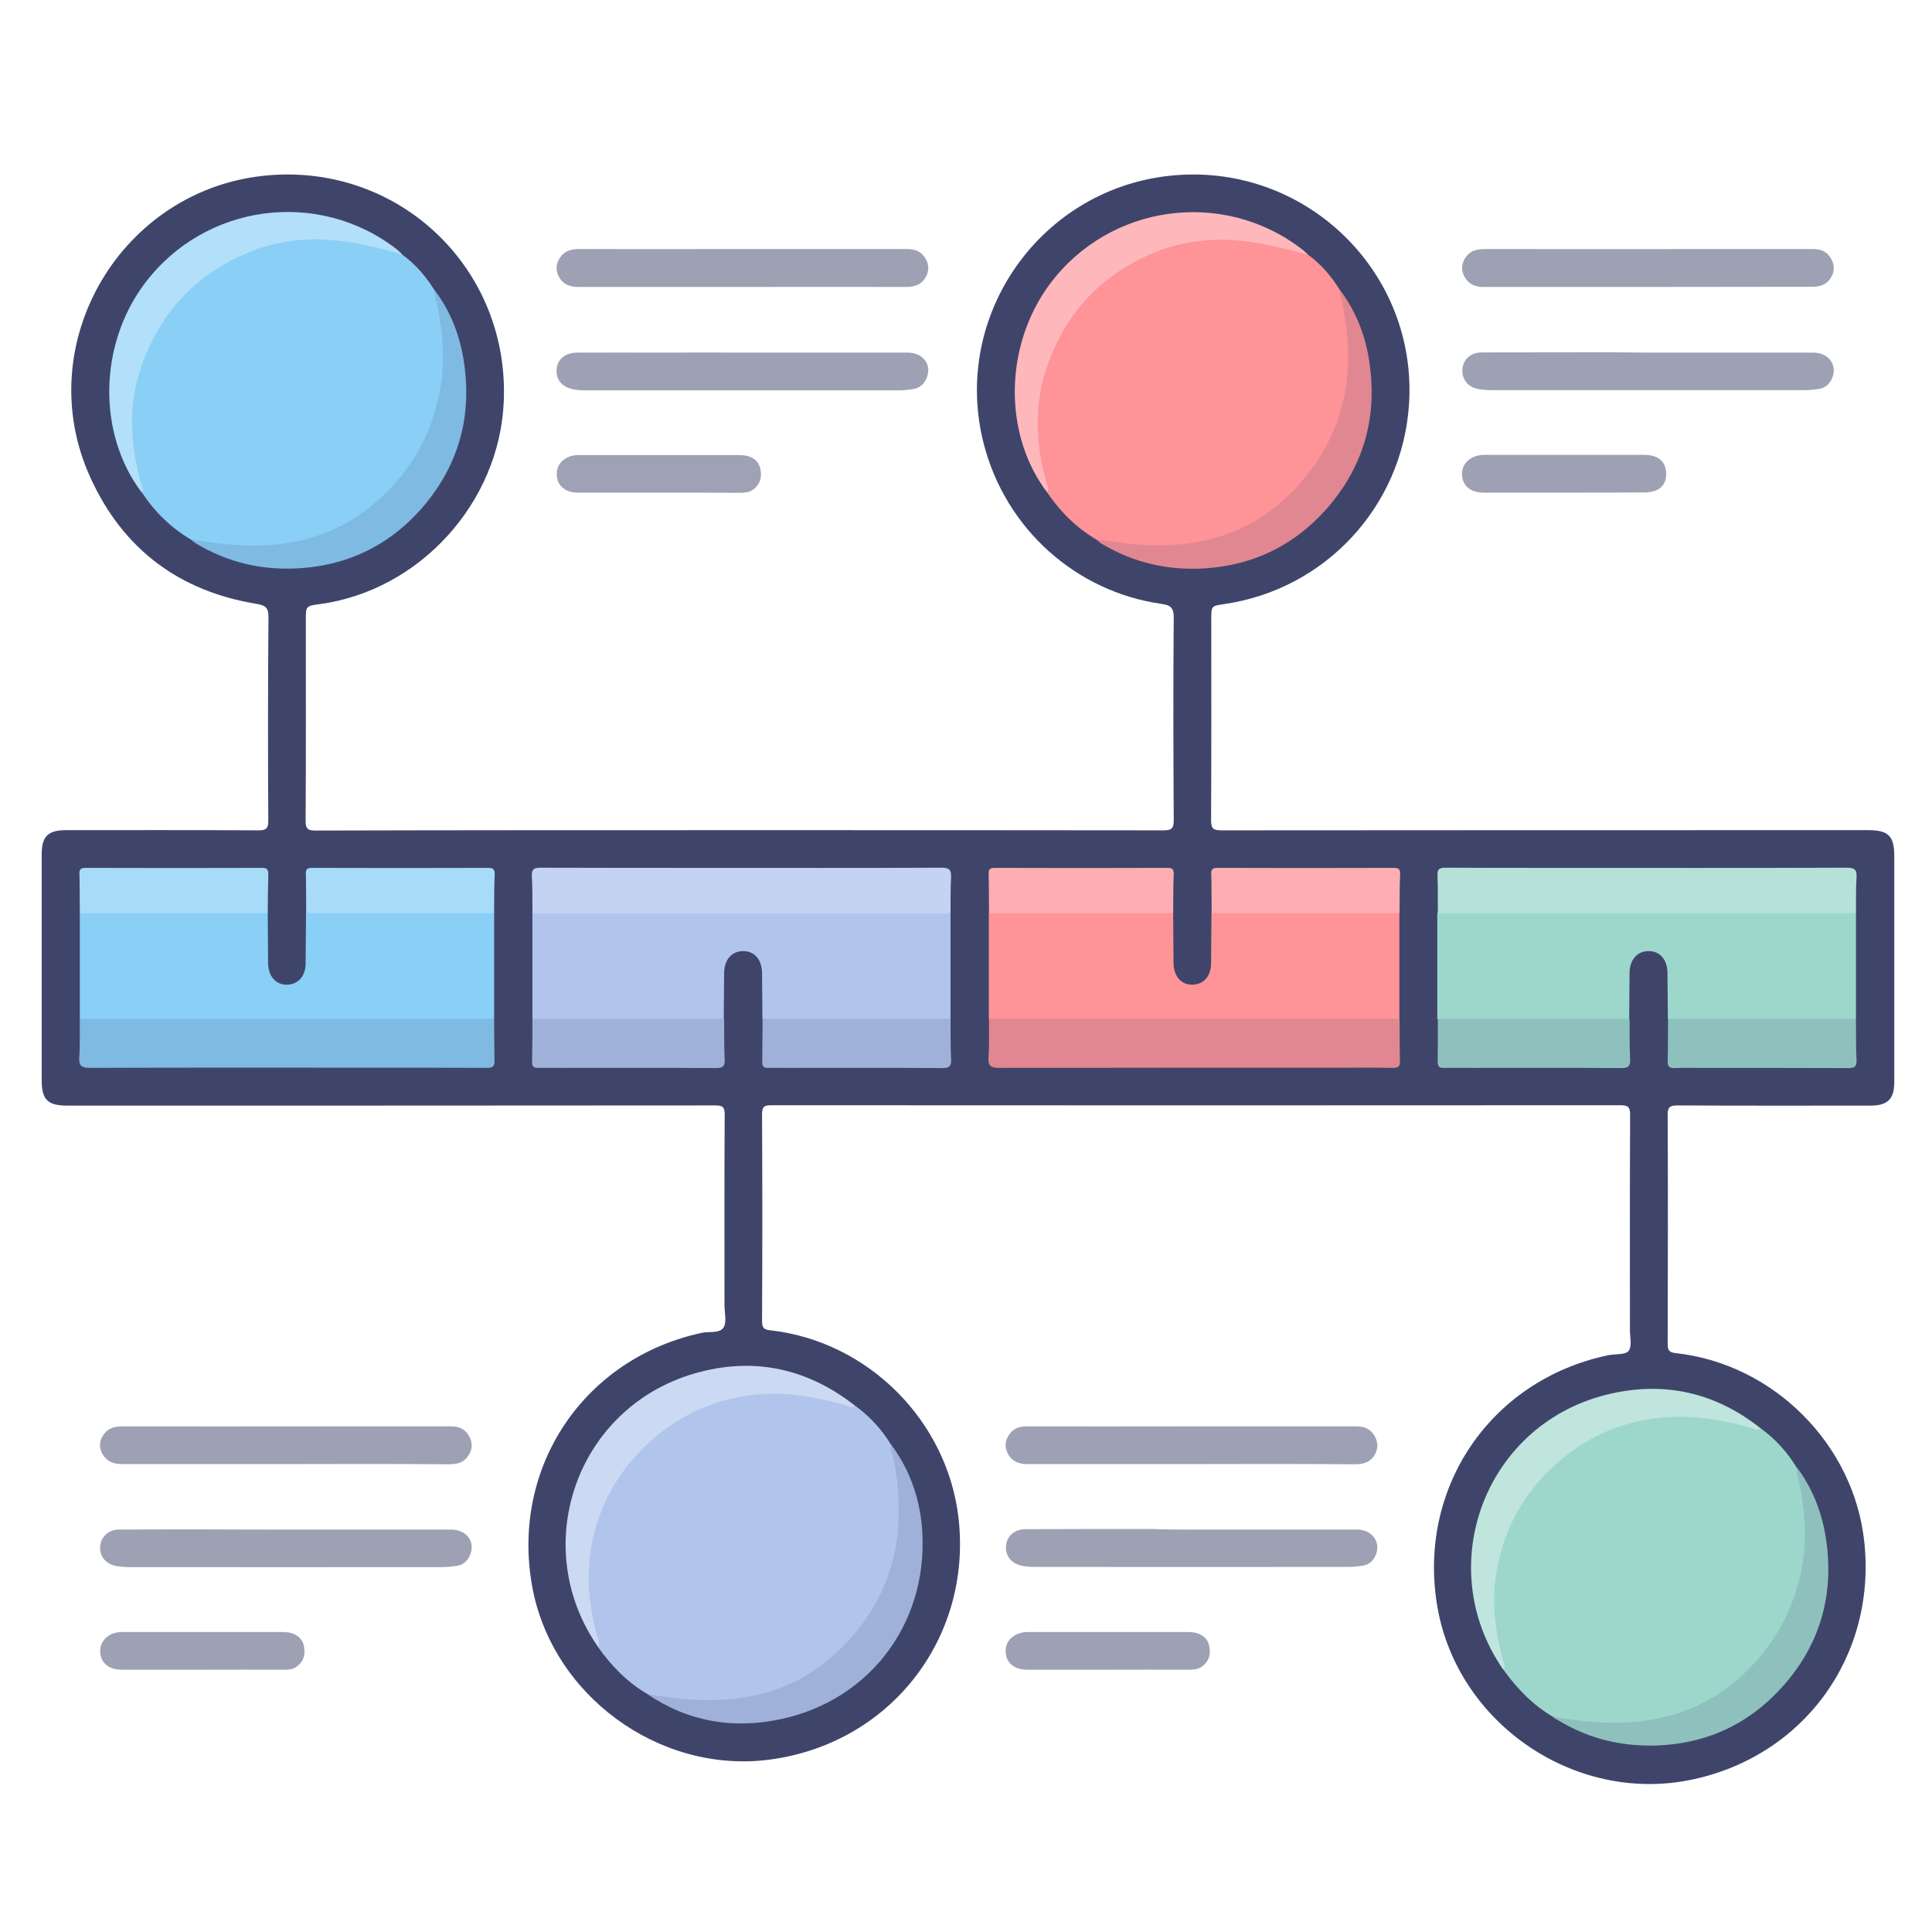 <svg width="1024" height="1024" xmlns="http://www.w3.org/2000/svg">

 <g>
  <title>background</title>
  <rect fill="none" id="canvas_background" height="402" width="582" y="-1" x="-1"/>
 </g>
 <g>
  <title>Layer 1</title>
  <path fill="#3f456a" id="svg_3" d="m392.2,440c74.8,0 149.6,0 224.4,0.1c4.2,0 5.5,-0.8 5.5,-5.3c-0.2,-35.8 -0.3,-71.7 0,-107.5c0,-5.1 -1.6,-6.5 -6.3,-7.2c-45.6,-6.4 -82.7,-39.9 -94.3,-84.5c-17.8,-68.5 30.5,-136.7 101.1,-142.7c70,-5.9 128.8,51.6 124.2,121.4c-3.5,54.1 -44.4,98.2 -98.1,105.9c-6.7,1 -6.7,1 -6.7,8c0,35.5 0.1,71 -0.1,106.5c0,4.5 1.2,5.4 5.5,5.4c114.3,-0.1 228.6,-0.1 342.9,-0.1c10.6,0 13.7,3.1 13.7,13.7c0,40 0,80 0,120c0,8.8 -3.6,12.3 -12.5,12.3c-34.2,0 -68.3,0.1 -102.5,-0.1c-4.3,0 -5.1,1.2 -5.1,5.2c0.2,40.3 0.1,80.6 0,121c0,3.5 0.6,4.7 4.4,5.1c51.8,5.7 94.3,48.4 99.8,99.9c6.6,61.2 -32.6,114.5 -92.7,126.4c-61.1,12.1 -122.7,-30.1 -133.5,-91.5c-11,-62.8 27.7,-120.3 90,-133.6c0.3,-0.1 0.6,-0.2 1,-0.2c3.6,-0.6 8.7,-0.1 10.3,-2.2c1.9,-2.5 0.7,-7.3 0.7,-11.1c0,-38 -0.1,-76 0.1,-114c0,-4.2 -1.1,-5.1 -5.2,-5.1c-150,0.1 -299.9,0.1 -449.9,0c-3.7,0 -5,0.6 -5,4.8c0.2,36.5 0.2,73 0,109.5c0,3.6 0.8,4.6 4.5,5c51.8,5.8 94,48.2 99.7,100c7,63.9 -36.9,119.5 -100.7,127.6c-58.3,7.4 -115.2,-34.4 -125.4,-92.3c-11.2,-63 27.6,-120.6 90.1,-134c3.9,-0.8 9.4,0.4 11.4,-2.8c1.8,-2.9 0.5,-7.8 0.5,-11.8c0,-33.7 -0.1,-67.3 0.1,-101c0,-3.9 -0.9,-4.9 -4.9,-4.9c-114.4,0.1 -228.9,0.1 -343.4,0.1c-10.6,0 -13.7,-3.1 -13.7,-13.6c0,-39.8 0,-79.6 0,-119.5c0,-9.6 3.3,-12.9 12.9,-12.9c34,0 68,-0.1 102,0.1c4.1,0 5.2,-1 5.2,-5.1c-0.2,-36 -0.2,-72 0.1,-108c0,-5.1 -1.7,-6.1 -6.1,-6.9c-41.2,-6.7 -71,-29 -88.3,-67c-32.4,-71.1 16.7,-153.8 94.6,-160.2c69.9,-5.8 127.7,50 124.5,120.2c-2.4,53.5 -44.6,99.9 -97.5,107.1c-7.4,1 -7.4,1 -7.4,8.4c0,35.5 0.1,71 -0.1,106.5c0,4.3 1.2,5.1 5.2,5.1c75,-0.2 150,-0.2 225,-0.2z" class="st1"/>
  <path fill="#9ea1b4" id="svg_4" d="m393.5,152.1c-29,0 -58,0 -86.9,0c-4.5,0 -8.2,-1.3 -10.4,-5.5c-1.9,-3.6 -1.5,-7.1 0.8,-10.3c2.4,-3.5 6,-4.3 10.1,-4.3c27,0.1 54,0 80.9,0c31,0 62,0 92.9,0c4.4,0 7.8,1.5 9.9,5.5c1.9,3.6 1.5,7.1 -0.8,10.4c-2.4,3.5 -6.1,4.2 -10.1,4.2c-28.7,-0.1 -57.5,0 -86.4,0c0,0 0,0 0,0z" class="st2"/>
  <path fill="#9ea1b4" id="svg_5" d="m873.1,152.1c-29,0 -58,0 -86.9,0c-4.5,0 -8.1,-1.6 -10.2,-5.8c-1.8,-3.7 -1.2,-7.2 1.1,-10.3c2.5,-3.4 6.2,-4 10.2,-4c41.6,0.1 83.3,0 124.9,0c16.3,0 32.6,0 49,0c4.4,0 7.7,1.7 9.7,5.8c1.8,3.7 1.2,7.2 -1.1,10.3c-2.4,3.2 -5.9,3.9 -9.8,3.9c-29,0 -57.9,0.1 -86.9,0.1c0,0 0,0 0,0z" class="st2"/>
  <path fill="#9ea1b4" id="svg_6" d="m151.5,776c-29,0 -58,0 -86.9,0c-4.5,0 -8.1,-1.4 -10.4,-5.5c-1.9,-3.6 -1.5,-7.1 0.8,-10.3c2.5,-3.5 6.1,-4.2 10.1,-4.2c34.1,0.1 68.3,0 102.4,0c23.8,0 47.6,0 71.5,0c4.4,0 7.8,1.5 9.8,5.5c1.9,3.6 1.5,7.1 -0.8,10.4c-2.5,3.5 -6.1,4.2 -10.1,4.2c-28.7,-0.2 -57.5,-0.2 -86.4,-0.1z" class="st2"/>
  <path fill="#9ea1b4" id="svg_7" d="m632,776c-29.1,0 -58.3,0 -87.4,0c-4.5,0 -8.2,-1.3 -10.4,-5.5c-1.9,-3.6 -1.5,-7.1 0.8,-10.3c2.4,-3.5 6,-4.3 10.1,-4.2c26.3,0.1 52.6,0 78.9,0c31.6,0 63.3,0 94.9,0c4.4,0 7.8,1.5 9.9,5.5c1.9,3.6 1.5,7.1 -0.7,10.4c-2.5,3.5 -6,4.2 -10.1,4.2c-28.7,-0.2 -57.4,-0.2 -86,-0.1z" class="st2"/>
  <path fill="#9ea1b4" id="svg_8" d="m394,186.9c29,0 58,0 87,0c8.6,0 13.3,6.8 9.9,14c-1.3,2.7 -3.3,4.6 -6.3,5.2c-2.6,0.5 -5.3,0.8 -7.9,0.8c-55.5,0 -111,0 -166.5,0c-1.8,0 -3.7,-0.1 -5.5,-0.4c-6.5,-1 -10,-4.9 -9.7,-10.5c0.3,-5.5 4.5,-9.1 11,-9.1c15.3,-0.1 30.7,0 46,0c14,-0.1 28,-0.1 42,0c0,-0.1 0,0 0,0z" class="st2"/>
  <path fill="#9ea1b4" id="svg_9" d="m873.6,186.9c29.2,0 58.3,0 87.5,0c8.4,0 13.2,7.1 9.7,14.1c-1.3,2.7 -3.4,4.5 -6.4,5.1c-2.5,0.4 -5,0.7 -7.4,0.7c-55.7,0 -111.3,0 -167,0c-2.1,0 -4.3,-0.2 -6.4,-0.6c-5.6,-1 -8.9,-5.2 -8.5,-10.5c0.4,-5.2 4.4,-8.9 10.2,-8.9c23.3,-0.1 46.7,-0.1 70,-0.1c6,0.1 12.2,0.1 18.3,0.2c0,-0.1 0,0 0,0z" class="st2"/>
  <path fill="#9ea1b4" id="svg_10" d="m151.9,810.7c29,0 58,0 87,0c8.6,0 13.3,6.6 10.1,13.8c-1.3,2.9 -3.5,4.9 -6.7,5.4c-2.6,0.4 -5.3,0.7 -7.9,0.7c-55.3,0 -110.6,0.1 -166,0c-2.3,0 -4.7,-0.2 -6.9,-0.6c-5.6,-1.1 -8.9,-5.3 -8.4,-10.6c0.5,-5 4.4,-8.6 9.8,-8.7c14.8,-0.1 29.7,-0.1 44.5,-0.1c14.9,0.1 29.7,0.1 44.5,0.1c0,0 0,0 0,0z" class="st2"/>
  <path fill="#9ea1b4" id="svg_11" d="m631.7,810.7c29.2,0 58.3,0 87.5,0c8.4,0 13.1,7.1 9.7,14.1c-1.3,2.7 -3.4,4.5 -6.4,5c-2.5,0.4 -5,0.7 -7.4,0.7c-55.7,0 -111.3,0.1 -167,0c-2.1,0 -4.3,-0.2 -6.4,-0.6c-5.6,-1.1 -8.9,-5.2 -8.5,-10.5c0.4,-5.2 4.4,-8.8 10.2,-8.9c22.7,-0.1 45.3,-0.1 68,-0.1c6.6,0.3 13.4,0.3 20.3,0.3c0,0 0,0 0,0z" class="st2"/>
  <path fill="#9fa1b4" id="svg_12" d="m349.3,261.1c-14.3,0 -28.7,0 -43,0c-7,0 -11.3,-4 -11.2,-10c0,-5.7 4.9,-9.9 11.4,-9.9c28.5,0 57,0 85.5,0c5.9,0 9.8,2.5 10.9,6.9c1.1,4.5 0.2,8.6 -3.9,11.5c-2,1.4 -4.3,1.6 -6.7,1.6c-14.4,-0.1 -28.7,-0.1 -43,-0.1z" class="st3"/>
  <path fill="#9ea1b4" id="svg_13" d="m828.9,261.1c-14.2,0 -28.3,0 -42.5,0c-7.1,0 -11.4,-3.7 -11.5,-9.8c-0.1,-5.8 4.8,-10.2 11.7,-10.2c28.3,0 56.7,0 85,0c7.5,0 11.5,3.7 11.5,10.1c0,6.4 -4.1,9.8 -11.7,9.8c-14.1,0.1 -28.3,0.1 -42.5,0.1z" class="st2"/>
  <path fill="#9ea1b4" id="svg_14" d="m107.3,885c-14.2,0 -28.3,0 -42.5,0c-7.4,0 -11.7,-3.8 -11.7,-10.1c0.1,-5.6 4.9,-9.9 11.5,-9.9c28.5,0 57,0 85.5,0c5.6,0 9.9,2.7 10.9,7c1,4.6 0.2,8.6 -4,11.5c-2,1.4 -4.3,1.5 -6.7,1.5c-14.4,-0.1 -28.7,0 -43,0z" class="st2"/>
  <path fill="#9ea1b4" id="svg_15" d="m587.3,885c-14.2,0 -28.3,0 -42.5,0c-7.4,0 -11.8,-3.7 -11.8,-10c0,-5.8 5,-10 11.9,-10c28.3,0 56.6,0 85,0c5.7,0 9.9,2.6 10.9,6.9c1.1,4.5 0.3,8.6 -3.9,11.5c-2,1.4 -4.3,1.6 -6.7,1.6c-14.3,-0.1 -28.6,0 -42.9,0z" class="st2"/>
  <path fill="#9dd7cc" id="svg_16" d="m823,909.9c-10.6,-6.3 -19,-14.9 -26.1,-24.9c-2.8,-9.1 -4.7,-18.3 -5.6,-27.8c-2.7,-29.1 6.2,-54.4 25.8,-75.6c21.1,-22.9 47.7,-33.4 78.8,-31.9c12.7,0.6 25,3.3 37.1,7.2c7.8,5.6 14.1,12.5 19.1,20.7c12.5,40 5.4,75.9 -23.3,106.8c-19.3,20.9 -43.8,29.9 -72,29.9c-11.4,0.1 -22.9,0 -33.8,-4.4z" class="st4"/>
  <path fill="#8acff6" id="svg_17" d="m101.2,286c-10.6,-6.3 -19.2,-14.7 -26,-25c-4.4,-12.1 -6.5,-24.8 -6.4,-37.6c0.5,-47.4 35,-85 74.3,-94.6c21.4,-5.2 42.3,-3 63,2.8c2.6,0.7 4.8,2.2 7.2,3.4c6.9,5.1 12.4,11.4 16.9,18.7c4,9.5 4.6,19.6 5.4,29.7c1,13.5 -0.5,26.7 -5.3,39.2c-14.9,38.8 -42.4,62.7 -84.4,67.4c-14.9,1.7 -30.2,1.5 -44.7,-4z" class="st5"/>
  <path fill="#fe9398" id="svg_18" d="m581.1,286c-10.6,-6.3 -19.1,-14.7 -26,-24.9c-4.5,-12.3 -6.6,-25.1 -6.4,-38.1c0.8,-48.4 36.8,-87.7 81.1,-95.8c19.1,-3.5 37.8,-0.8 56.2,4.3c2.6,0.7 4.8,2.2 7.2,3.4c6.9,5.1 12.4,11.4 16.9,18.7c4,9.5 4.6,19.6 5.4,29.7c1,13.7 -0.5,27.1 -5.4,39.7c-14.4,36.9 -40.1,60.7 -80.3,66.3c-16.4,2.4 -32.8,2.3 -48.7,-3.3z" class="st6"/>
  <path fill="#b1c5ec" id="svg_19" d="m453,744.9c7.8,5.6 14.2,12.5 19.2,20.7c12.9,42.5 4.5,79.8 -27.5,111c-17.5,17 -39,24.8 -63.2,25.7c-8.5,0.3 -16.9,0.1 -25.4,-1c-4.5,-0.6 -8.7,-1.8 -12.9,-3.4c-10.7,-6.2 -19.1,-14.9 -26.2,-24.9c-4.2,-12.2 -6.6,-24.9 -6.2,-37.7c1.3,-38 18.9,-66.7 51.8,-85.5c28.1,-16.1 57.7,-14.7 87.6,-5.7c0.9,0.3 1.8,0.8 2.8,0.8z" class="st7"/>
  <path fill="#9dd7cc" id="svg_20" d="m983.7,484c0,18.7 0,37.3 0,56c-1.9,1.9 -4.3,1.6 -6.6,1.6c-28.8,0 -57.6,0 -86.5,0c-2.3,0 -4.7,0.2 -6.6,-1.6c-0.1,-8.1 -0.1,-16.3 -0.2,-24.4c-0.1,-6.9 -3.9,-11.4 -9.8,-11.5c-6.1,-0.1 -10.2,4.4 -10.3,11.5c-0.1,8.1 -0.1,16.3 -0.2,24.4c-1.9,1.9 -4.3,1.6 -6.6,1.6c-29.5,0 -59,0 -88.5,0c-2.3,0 -4.7,0.2 -6.6,-1.6c0,-18.7 0,-37.3 0,-56c1.9,-1.8 4.3,-1.6 6.6,-1.6c69.5,0 138.9,0 208.4,0c2.6,0 5.1,-0.2 6.9,1.6z" class="st4"/>
  <path fill="#b1c5ec" id="svg_21" d="m282.2,540c0,-18.7 0,-37.3 0,-56c1.9,-1.8 4.3,-1.6 6.6,-1.6c69.5,0 138.9,0 208.4,0c2.3,0 4.7,-0.2 6.6,1.6c0,18.7 0,37.3 0,56c-1.9,1.9 -4.3,1.6 -6.6,1.6c-28.8,0 -57.6,0 -86.5,0c-2.3,0 -4.7,0.2 -6.6,-1.6c-0.1,-8.1 -0.1,-16.3 -0.2,-24.4c-0.1,-6.9 -3.9,-11.4 -9.8,-11.5c-6.1,-0.1 -10.2,4.4 -10.3,11.5c-0.1,8.1 -0.1,16.3 -0.2,24.4c-1.9,1.9 -4.3,1.6 -6.6,1.6c-29.5,0 -59,0 -88.5,0c-2,0 -4.4,0.2 -6.3,-1.6z" class="st7"/>
  <path fill="#8acff6" id="svg_22" d="m261.9,484c0,18.7 0,37.3 0,56c-1.9,1.9 -4.3,1.6 -6.6,1.6c-68.8,0 -137.6,0 -206.4,0c-2.3,0 -4.7,0.2 -6.6,-1.6c0,-18.7 0,-37.3 0,-56c1.9,-1.8 4.3,-1.6 6.6,-1.6c28.8,0 57.6,0 86.4,0c2.3,0 4.7,-0.2 6.6,1.6c0.1,8.8 0.1,17.6 0.2,26.4c0.1,7.1 4.1,11.7 10.2,11.5c5.9,-0.2 9.7,-4.6 9.7,-11.5c0.1,-8.8 0.1,-17.6 0.2,-26.4c1.9,-1.8 4.3,-1.6 6.6,-1.6c28.8,0 57.6,0 86.4,0c2.4,0 4.8,-0.2 6.7,1.6z" class="st5"/>
  <path fill="#fe9398" id="svg_23" d="m621.8,484c0.1,8.8 0.1,17.6 0.2,26.4c0.1,7.1 4.1,11.7 10.2,11.5c5.9,-0.2 9.7,-4.6 9.7,-11.5c0.1,-8.8 0.1,-17.6 0.2,-26.4c1.9,-1.8 4.3,-1.6 6.6,-1.6c28.8,0 57.6,0 86.4,0c2.3,0 4.7,-0.2 6.6,1.6c0,18.7 0,37.3 0,56c-1.9,1.9 -4.3,1.6 -6.6,1.6c-68.1,0 -136.3,0 -204.4,0c-2.3,0 -4.7,0.2 -6.6,-1.6c0,-18.7 0,-37.3 0,-56c1.9,-1.8 4.3,-1.6 6.6,-1.6c28.1,0 56.3,0 84.4,0c2.4,0 4.8,-0.2 6.7,1.6z" class="st6"/>
  <path fill="#7ebae1" id="svg_24" d="m42.3,540c73.2,0 146.4,0 219.6,0c0.1,7.3 0,14.6 0.2,21.9c0.1,3.4 -1,4.2 -4.2,4.1c-18.8,-0.1 -37.6,-0.1 -56.4,-0.1c-51.2,0 -102.5,-0.1 -153.7,0.1c-4.5,0 -6.1,-1 -5.8,-5.7c0.5,-6.7 0.2,-13.5 0.3,-20.3z" class="st8"/>
  <path fill="#e18791" id="svg_25" d="m524.2,540c72.5,0 145.1,0 217.6,0c0.1,7.5 0,15 0.2,22.4c0.1,2.9 -1,3.7 -3.7,3.6c-8,-0.2 -16,-0.1 -24,-0.1c-61.5,0 -123.1,0 -184.6,0.1c-4.5,0 -6.1,-1 -5.8,-5.7c0.5,-6.7 0.2,-13.5 0.3,-20.3z" class="st9"/>
  <path fill="#c4d3f1" id="svg_26" d="m503.8,484c-73.9,0 -147.8,0 -221.6,0c-0.1,-6.5 0.1,-13 -0.3,-19.5c-0.2,-3.9 1.1,-4.6 4.7,-4.6c28.3,0.1 56.6,0.1 84.9,0.1c42.4,0 84.9,0.1 127.3,-0.1c4,0 5.5,0.8 5.3,5.1c-0.4,6.3 -0.2,12.7 -0.3,19z" class="st10"/>
  <path fill="#b5e1d9" id="svg_27" d="m983.7,484c-73.9,0 -147.8,0 -221.6,0c-0.1,-6.7 0.1,-13.3 -0.2,-20c-0.2,-3.4 1.1,-4.1 4.2,-4.1c18.8,0.1 37.6,0.1 56.4,0.1c52.1,0 104.1,0.1 156.2,-0.1c4,0 5.6,0.8 5.3,5.1c-0.4,6.3 -0.2,12.7 -0.3,19z" class="st11"/>
  <path fill="#bfe5dd" id="svg_28" d="m933,756.9c-1.3,1.7 -2.6,0.6 -4,0.2c-13.7,-4 -27.7,-6.6 -42.1,-6.1c-21.7,0.7 -41.1,7.8 -58.1,21.5c-19.4,15.7 -31.3,35.8 -35.6,60.3c-2.7,15.5 -0.9,31 3.1,46.2c0.5,1.9 2.1,3.9 0.5,6c-38.2,-54.9 -9.6,-131.6 57.3,-146.4c29,-6.5 55.5,-0.2 78.9,18.3z" class="st12"/>
  <path fill="#b2dff9" id="svg_29" d="m213.3,135c-11.7,-3.6 -23.6,-6.4 -35.8,-7.6c-15.3,-1.5 -30.3,0.2 -44.5,5.9c-28.5,11.4 -48.1,31.9 -58.1,61c-6.9,20 -6,40.3 -0.5,60.6c0.5,1.9 2,3.9 0.7,6.1c-23.4,-30.8 -22.9,-77.9 1.4,-110.5c31.7,-42.5 92,-50.8 133.9,-18.3c1.1,0.9 2,1.9 2.9,2.8z" class="st13"/>
  <path fill="#feb8bc" id="svg_30" d="m693.3,135c-11,-3 -22,-5.8 -33.4,-7.1c-16.2,-2 -31.9,-0.4 -46.9,5.5c-28.5,11.4 -48.1,31.9 -58.1,61c-6.9,20 -6,40.3 -0.5,60.6c0.5,1.9 2,3.9 0.7,6.1c-23.5,-30.8 -22.9,-77.9 1.3,-110.5c31.6,-42.5 92.1,-50.8 133.9,-18.3c1.1,0.8 2,1.8 3,2.7z" class="st14"/>
  <path fill="#ccd9f2" id="svg_31" d="m453,744.9c-1.5,2 -3.1,0.4 -4.5,0c-15.1,-4.3 -30.4,-7.1 -46.1,-5.9c-19.8,1.6 -37.6,8.6 -53.2,21.1c-15.4,12.4 -26.5,27.9 -32.6,46.6c-6.5,19.9 -5.7,40.1 -0.2,60.1c0.5,1.9 2.1,3.9 0.5,6c-36,-51.8 -12.9,-123.7 47.8,-143.8c31.9,-10.3 61.7,-4.9 88.3,15.9z" class="st15"/>
  <path fill="#9fb1d9" id="svg_32" d="m343.1,897.9c13.1,2.2 26.2,3.8 39.6,3c20.5,-1.2 39.2,-7.2 55.4,-20.5c15.3,-12.5 26.6,-27.8 33,-46.5c3.1,-9.1 4.9,-18.4 5.1,-28.2c0.3,-12.5 -0.3,-24.7 -3.9,-36.7c-0.3,-1.1 0,-2.3 -0.1,-3.5c10.6,14.2 15.9,30.4 16.7,47.8c2.2,47.7 -28.1,87.7 -74.7,97.8c-25.3,5.5 -49.3,1.6 -71.1,-13.2z" class="st16"/>
  <path fill="#e18791" id="svg_33" d="m581.1,286c11.7,1.4 23.2,3.4 35.1,3.1c26.8,-0.6 49.9,-9.2 68.8,-28.6c13.2,-13.5 22.4,-29.2 26.8,-47.5c4.4,-18.5 3.1,-37 -1.1,-55.4c-0.3,-1.3 -0.7,-2.5 -0.5,-3.9c8.7,11.5 13.7,24.7 15.7,38.9c4.2,29.6 -3.6,55.8 -23.6,78c-16.8,18.6 -37.9,28.8 -63,30.6c-20,1.4 -38.7,-2.9 -55.9,-13.3c-0.8,-0.6 -1.6,-1.3 -2.3,-1.9z" class="st9"/>
  <path fill="#7ebae1" id="svg_34" d="m101.2,286c12.5,1.8 24.9,3.6 37.6,3.1c20.8,-0.8 39.8,-6.6 56.3,-19.6c21.9,-17.2 35,-39.7 38.8,-67.2c2.1,-15 0.3,-30 -3.1,-44.7c-0.3,-1.3 -0.7,-2.5 -0.5,-3.9c8.7,11.5 13.7,24.7 15.7,38.9c4.3,29.8 -3.7,56.1 -23.9,78.4c-16.6,18.2 -37.5,28.3 -62.2,30.1c-20.2,1.5 -39,-2.7 -56.4,-13.3c-0.8,-0.5 -1.6,-1.2 -2.3,-1.8z" class="st8"/>
  <path fill="#8ec1bd" id="svg_35" d="m823,909.9c13.1,2.2 26.2,3.8 39.6,3c23.5,-1.4 44.2,-9.2 61.5,-25.6c15.5,-14.7 25.7,-32.4 30.3,-53.3c3.2,-14.7 2.7,-29.5 0,-44.3c-0.7,-4 -2.2,-8 -2.2,-12.2c8.8,11.7 13.8,25 15.8,39.4c4.2,30.4 -4.3,57.1 -25.3,79.3c-16.3,17.2 -36.5,26.9 -60.3,28.7c-20.3,1.5 -39.4,-2.6 -56.8,-13.3c-1.1,-0.4 -1.8,-1.1 -2.6,-1.7z" class="st17"/>
  <path fill="#8ec1bd" id="svg_36" d="m762.1,540c33.9,0 67.8,0 101.6,0c0.1,7.1 -0.1,14.3 0.3,21.4c0.2,3.8 -1,4.7 -4.7,4.7c-26.2,-0.2 -52.5,-0.1 -78.7,-0.1c-5.1,0 -10.3,-0.1 -15.4,0c-2.3,0.1 -3.2,-0.8 -3.2,-3.2c0.1,-7.6 0.1,-15.2 0.1,-22.8z" class="st17"/>
  <path fill="#9fb1d9" id="svg_37" d="m282.2,540c33.9,0 67.8,0 101.6,0c0.1,7.1 -0.1,14.3 0.3,21.4c0.2,3.8 -1,4.7 -4.7,4.7c-27.1,-0.2 -54.2,-0.1 -81.2,-0.1c-4.3,0 -8.6,-0.1 -13,0c-2.4,0.1 -3.2,-0.8 -3.2,-3.1c0.2,-7.7 0.2,-15.3 0.2,-22.9z" class="st16"/>
  <path fill="#8ec1bd" id="svg_38" d="m884.1,540c33.2,0 66.4,0 99.6,0c0.1,7.3 -0.1,14.6 0.3,21.9c0.2,3.9 -1.6,4.2 -4.7,4.2c-26.7,-0.1 -53.5,-0.1 -80.2,-0.1c-3.8,0 -7.6,-0.1 -11.5,0.1c-2.8,0.1 -3.8,-0.8 -3.7,-3.7c0.2,-7.5 0.1,-15 0.2,-22.4z" class="st17"/>
  <path fill="#9fb1d9" id="svg_39" d="m404.2,540c33.2,0 66.4,0 99.6,0c0.1,7.1 -0.1,14.3 0.3,21.4c0.2,3.8 -1,4.7 -4.7,4.7c-27.2,-0.2 -54.5,-0.1 -81.7,-0.1c-3.5,0 -7,-0.1 -10.5,0c-2.4,0.1 -3.2,-0.8 -3.2,-3.1c0.1,-7.7 0.1,-15.3 0.2,-22.9z" class="st16"/>
  <path fill="#feaeb2" id="svg_40" d="m741.8,484c-33.2,0 -66.4,0 -99.6,0c-0.1,-7 0,-14 -0.2,-20.9c-0.1,-2.4 0.8,-3.1 3.2,-3.1c31.2,0.1 62.5,0.1 93.7,0c2.3,0 3.2,0.6 3.2,3.1c-0.3,6.9 -0.3,13.9 -0.3,20.9z" class="st18"/>
  <path fill="#a7dbf8" id="svg_41" d="m261.9,484c-33.2,0 -66.4,0 -99.6,0c-0.1,-7 0,-14 -0.2,-20.9c-0.1,-2.4 0.8,-3.1 3.2,-3.1c31.2,0.1 62.5,0.1 93.7,0c2.9,0 3.2,1.3 3.2,3.6c-0.3,6.8 -0.3,13.6 -0.3,20.4z" class="st19"/>
  <path fill="#a7dbf8" id="svg_42" d="m141.9,484c-33.2,0 -66.4,0 -99.6,0c-0.1,-7 0,-14 -0.2,-20.9c-0.1,-2.4 0.8,-3.1 3.2,-3.1c31.2,0.1 62.5,0.1 93.7,0c2.9,0 3.2,1.3 3.2,3.6c-0.2,6.8 -0.2,13.6 -0.3,20.4z" class="st19"/>
  <path fill="#feaeb2" id="svg_43" d="m621.8,484c-32.5,0 -65.1,0 -97.6,0c-0.1,-7 0,-14 -0.2,-20.9c-0.1,-2.4 0.8,-3.1 3.2,-3.1c30.6,0.1 61.1,0.1 91.7,0c2.3,0 3.2,0.6 3.2,3.1c-0.3,6.9 -0.2,13.9 -0.3,20.9z" class="st18"/>
 </g>
</svg>